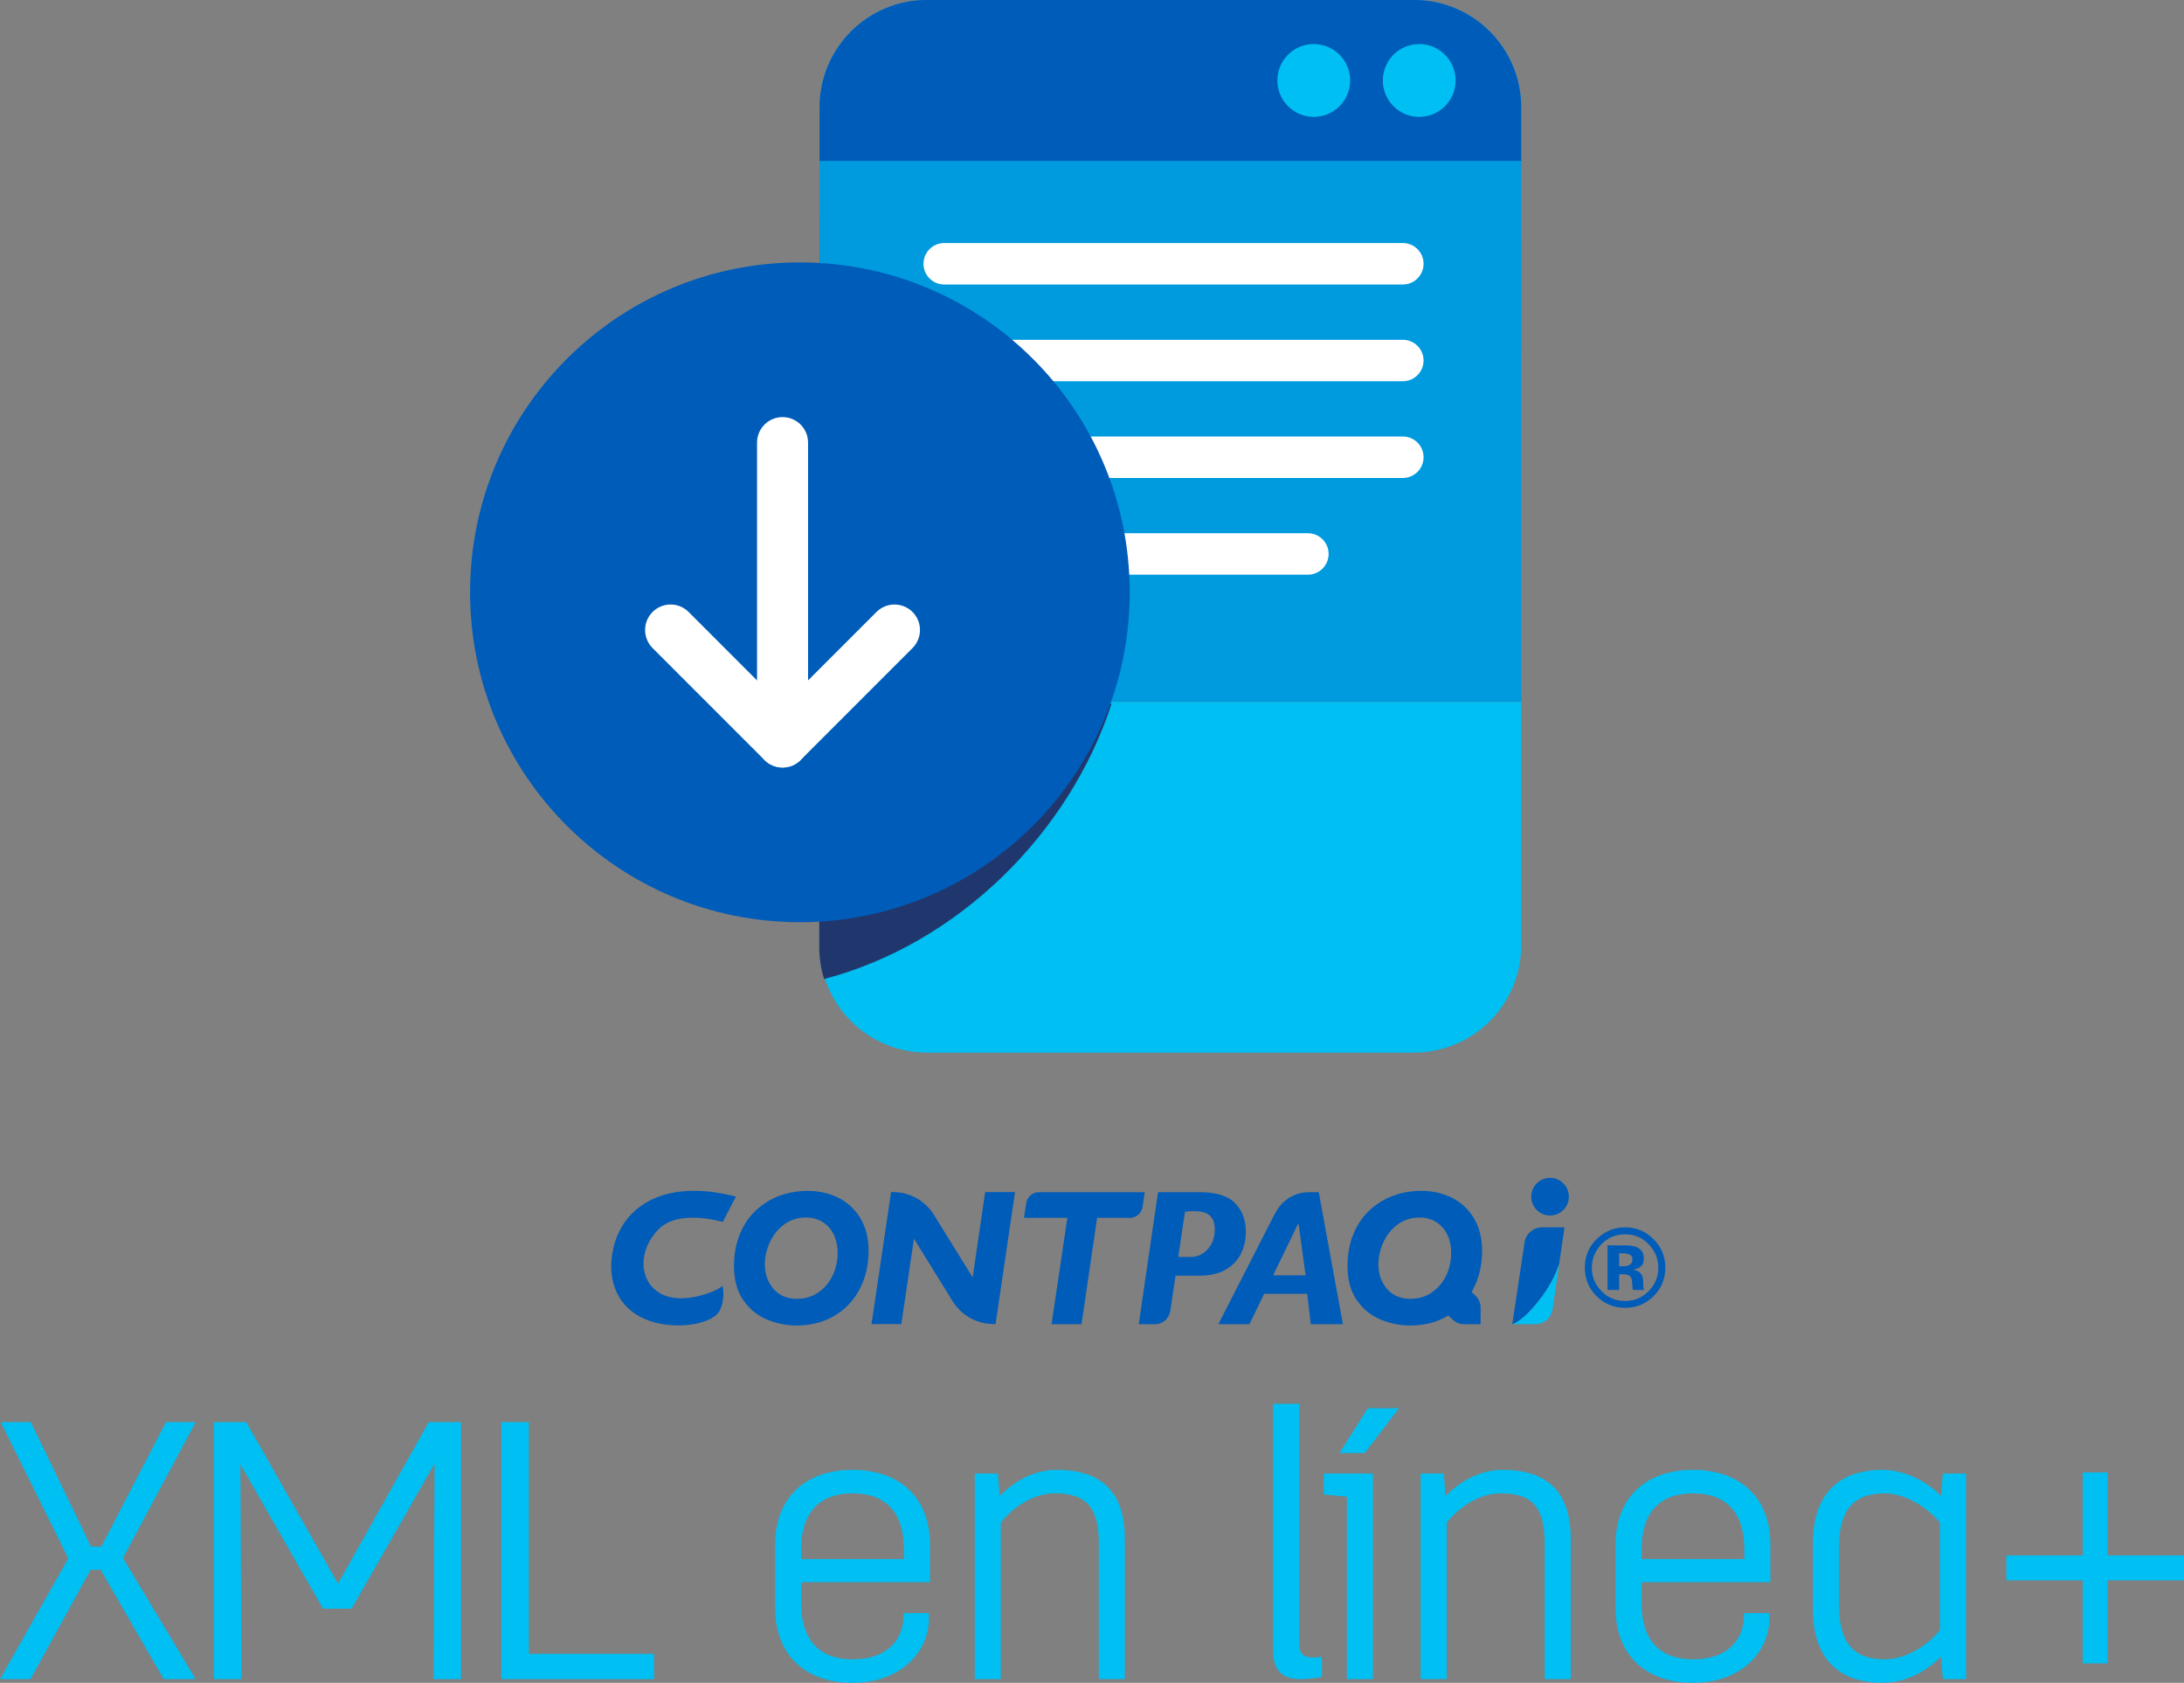 <?xml version="1.0" encoding="UTF-8"?> <!-- Generator: Adobe Illustrator 24.1.2, SVG Export Plug-In . SVG Version: 6.00 Build 0) --> <svg xmlns="http://www.w3.org/2000/svg" xmlns:xlink="http://www.w3.org/1999/xlink" version="1.1" id="Capa_1" x="0px" y="0px" viewBox="0 0 176.489 135.953" style="enable-background:new 0 0 176.489 135.953;" xml:space="preserve"><rect x="0" y="0" width="176.489" height="135.953" fill="#808080" stroke="none"/> <g> <g> <path style="fill:#005CB9;" d="M133.602,104.742c-0.63,0.61-1.392,0.915-2.275,0.915c-0.914,0-1.688-0.319-2.31-0.946 c-0.624-0.618-0.947-1.391-0.947-2.308c0-0.941,0.345-1.743,1.026-2.367c0.633-0.58,1.375-0.881,2.231-0.881 c0.897,0,1.671,0.318,2.299,0.959c0.626,0.627,0.949,1.392,0.949,2.289C134.574,103.328,134.246,104.108,133.602,104.742 M129.415,100.516c-0.515,0.542-0.777,1.169-0.777,1.888c0,0.761,0.262,1.389,0.788,1.917c0.526,0.533,1.165,0.784,1.901,0.784 c0.738,0,1.367-0.263,1.888-0.784c0.523-0.528,0.795-1.167,0.795-1.917c0-0.718-0.273-1.346-0.788-1.888 c-0.521-0.543-1.158-0.799-1.895-0.799C130.578,99.717,129.945,99.973,129.415,100.516 M129.905,104.212v-3.608 c0.221,0,0.559,0,1.006,0.01c0.438,0,0.687,0,0.735,0.008c0.282,0.011,0.526,0.089,0.711,0.173 c0.319,0.18,0.479,0.468,0.479,0.872c0,0.304-0.077,0.516-0.25,0.655c-0.164,0.129-0.376,0.223-0.625,0.254 c0.233,0.036,0.396,0.103,0.513,0.199c0.214,0.167,0.317,0.446,0.317,0.808v0.319c0,0.048,0.003,0.067,0.011,0.105 c0.002,0.039,0.01,0.076,0.019,0.115l0.039,0.091h-0.903c-0.028-0.104-0.044-0.263-0.061-0.493 c-0.012-0.224-0.025-0.365-0.053-0.44c-0.057-0.124-0.142-0.225-0.267-0.261c-0.069-0.044-0.185-0.056-0.325-0.065l-0.209-0.012 h-0.196v1.271H129.905z M131.624,101.327c-0.129-0.054-0.309-0.079-0.546-0.079h-0.232v1.048h0.363 c0.226,0,0.396-0.051,0.518-0.141c0.123-0.09,0.191-0.224,0.191-0.421C131.919,101.529,131.82,101.397,131.624,101.327"></path> <path style="fill:#005CB9;" d="M64.351,107.085c-0.801,0-1.6-0.16-2.375-0.483c-0.769-0.318-1.41-0.842-1.91-1.562 c-0.5-0.719-0.752-1.644-0.752-2.752c0-0.971,0.162-1.848,0.482-2.613c0.319-0.76,0.762-1.406,1.317-1.918 c0.557-0.513,1.195-0.904,1.899-1.16c0.706-0.258,1.466-0.388,2.261-0.388c0.929,0,1.781,0.196,2.53,0.586 c0.742,0.383,1.334,0.948,1.754,1.674c0.419,0.728,0.633,1.59,0.633,2.563c0,0.861-0.135,1.67-0.406,2.403 c-0.268,0.734-0.665,1.379-1.179,1.927c-0.511,0.543-1.131,0.971-1.843,1.273C66.049,106.933,65.237,107.085,64.351,107.085 M65.143,98.361c-0.688,0-1.294,0.197-1.803,0.581c-0.503,0.38-0.887,0.869-1.145,1.453c-0.257,0.577-0.388,1.168-0.388,1.758 c0,0.765,0.232,1.426,0.69,1.963c0.461,0.543,1.101,0.815,1.9,0.815c0.5,0,0.962-0.1,1.367-0.302 c0.405-0.201,0.758-0.484,1.05-0.84c0.293-0.355,0.513-0.76,0.658-1.201c0.144-0.439,0.217-0.9,0.217-1.368 c0-0.565-0.109-1.069-0.322-1.497c-0.216-0.429-0.519-0.766-0.901-1.003C66.088,98.483,65.641,98.361,65.143,98.361"></path> <path style="fill:#005CB9;" d="M84.975,106.982l1.279-8.596h-3.507l0.17-1.114l0.001-0.002l0.005-0.03 c0.058-0.526,0.497-0.922,1.022-0.922h8.561l-0.173,1.186l-0.007,0.023c-0.084,0.496-0.512,0.858-1.014,0.859h-2.653l-1.263,8.596 H84.975z"></path> <path style="fill:#005CB9;" d="M99.815,97.208c-0.576-0.59-1.523-0.89-2.816-0.89h-3.42l-1.556,10.664h1.266l0.006,0l0.048,0 c0.61,0,1.136-0.458,1.224-1.073l0.006-0.022l0.42-2.826h1.936c0.853,0,1.57-0.169,2.133-0.501 c0.558-0.328,0.971-0.764,1.226-1.289c0.258-0.53,0.39-1.126,0.39-1.766C100.677,98.59,100.393,97.799,99.815,97.208 M98.153,99.612c-0.128,1.43-1.304,1.934-1.768,1.934h-1.172l0.544-3.639c0,0,0.465-0.095,0.991-0.054 C97.397,97.905,98.287,98.106,98.153,99.612"></path> <path style="fill:#005CB9;" d="M79.609,96.305l-1.007,6.895L75.565,98.3c-0.72-1.263-2.006-1.995-3.416-1.995L72.104,96.3h-0.095 h-0.001l-1.58,10.671h2.409l1.019-6.901l3.037,4.906c0.722,1.261,2.007,1.993,3.417,1.993l0.045,0.003h0.097l1.571-10.666H79.609z M78.605,103.203l-0.002,0.001l-0.002-0.001H78.605z"></path> <path style="fill:#005CB9;" d="M106.569,96.318h-0.824c-1.074,0.008-2.055,0.572-2.602,1.533l-0.087,0.139 c-0.024,0.046-0.039,0.07-0.039,0.07l-4.564,8.922h2.514l1.189-2.458h3.477l0.292,2.458h2.596L106.569,96.318z M102.881,103.031 l2.048-4.223l0.575,4.223H102.881z"></path> <path style="fill:#005CB9;" d="M119.258,104.703l-0.336-0.33c0.17-0.295,0.321-0.606,0.442-0.939 c0.27-0.733,0.405-1.543,0.405-2.404c0-0.973-0.213-1.835-0.633-2.562c-0.421-0.726-1.01-1.291-1.754-1.674 c-0.748-0.39-1.6-0.586-2.531-0.586c-0.793,0-1.553,0.13-2.257,0.389c-0.705,0.256-1.343,0.648-1.901,1.16 c-0.556,0.512-0.999,1.158-1.318,1.918c-0.32,0.764-0.482,1.642-0.482,2.612c0,1.108,0.25,2.033,0.75,2.752 c0.503,0.72,1.145,1.244,1.913,1.562c0.774,0.323,1.572,0.484,2.375,0.484c0.888,0,1.698-0.152,2.411-0.451 c0.247-0.105,0.482-0.224,0.705-0.36l0.321,0.316c0.242,0.242,0.576,0.391,0.946,0.391h1.334v-1.333v-0.001 C119.649,105.278,119.5,104.945,119.258,104.703 M113.978,104.931c-0.801,0-1.439-0.272-1.9-0.815 c-0.459-0.536-0.69-1.198-0.69-1.963c0-0.589,0.13-1.181,0.385-1.757c0.258-0.585,0.644-1.073,1.147-1.453 c0.509-0.385,1.115-0.582,1.803-0.582c0.499,0,0.943,0.122,1.324,0.359c0.383,0.237,0.683,0.574,0.9,1.003 c0.213,0.428,0.321,0.932,0.321,1.497c0,0.468-0.071,0.929-0.216,1.368c-0.145,0.442-0.365,0.847-0.658,1.201 c-0.293,0.355-0.647,0.638-1.05,0.84C114.94,104.831,114.478,104.931,113.978,104.931"></path> <path style="fill:#005CB9;" d="M58.403,98.726c0,0-3.471-1.08-5.145,0.545c-1.675,1.625-1.714,4.21,0.126,5.235 c1.84,1.025,4.794-0.309,5.002-0.633c0,0,0.268,0.975-0.231,2.011c-0.497,1.033-3.358,1.624-5.666,0.826 c-2.322-0.801-3.308-2.815-3.058-5.071c0.249-2.252,1.558-4.464,4.615-5.211c2.538-0.623,5.425,0.249,5.425,0.249L58.403,98.726z"></path> <path style="fill:#005CB9;" d="M126.426,99.156h-1.812c-0.688,0-1.262,0.486-1.401,1.129l-1.004,6.696h0.021 c0.257-0.088,0.926-0.426,1.936-1.662c1.218-1.489,1.597-2.522,1.829-3.2L126.426,99.156z"></path> <path style="fill:#005CB9;" d="M125.26,98.2c0.841,0,1.52-0.681,1.52-1.519c0-0.84-0.679-1.523-1.52-1.523 c-0.839,0-1.522,0.683-1.522,1.523C123.738,97.519,124.421,98.2,125.26,98.2"></path> <path style="fill:#00BFF2;" d="M124.166,105.319c-1.01,1.237-1.678,1.574-1.936,1.662h1.821c0.685,0,1.257-0.476,1.4-1.117 l0.544-3.745C125.762,102.797,125.383,103.83,124.166,105.319"></path> </g> </g> <g> <path style="fill:#00BFF2;" d="M5.518,125.898L0.06,114.893h2.432l4.865,10.056h0.831l5.221-10.056h2.403l-5.874,10.975 l5.874,9.789h-2.581l-5.102-8.84H7.327l-4.865,8.84H0L5.518,125.898z"></path> <path style="fill:#00BFF2;" d="M17.29,114.893h2.61l7.416,13.051l7.327-13.051h2.61v20.764h-2.225l0.089-17.412l-6.704,11.717H26.1 l-6.674-11.657l0.089,17.353H17.29V114.893z"></path> <path style="fill:#00BFF2;" d="M40.511,114.893h2.225v18.717h10.115v2.047h-12.34V114.893z"></path> <path style="fill:#00BFF2;" d="M62.635,124.8c0-3.768,2.403-6.052,6.259-6.052c3.856,0,6.259,2.284,6.259,6.052v3.025H64.742v1.721 c0,2.966,1.483,4.509,4.152,4.509c2.937,0,4.123-1.721,4.123-3.56v-0.179h2.047v0.475c0,2.611-2.225,5.162-6.17,5.162 c-3.855,0-6.259-2.284-6.259-6.052V124.8z M73.047,125.956v-0.801c0-2.966-1.483-4.509-4.153-4.509 c-2.669,0-4.152,1.543-4.152,4.509v0.801H73.047z"></path> <path style="fill:#00BFF2;" d="M78.768,119.045h1.869l0.147,1.81c1.276-1.275,2.848-2.106,4.599-2.106 c3.707,0,5.517,1.84,5.517,5.606v11.302h-2.105V124.74c0-2.848-0.891-4.094-3.56-4.094c-1.78,0-3.441,1.187-4.36,2.373v12.637 h-2.106V119.045z"></path> <path style="fill:#00BFF2;" d="M102.878,113.409h2.106v19.133c0,0.83,0.119,1.364,1.098,1.364c0.237,0,0.475,0,0.741-0.06v1.632 c-0.326,0.089-1.245,0.178-1.72,0.178c-1.483,0-2.226-0.683-2.226-2.344V113.409z"></path> <path style="fill:#00BFF2;" d="M108.839,120.914l-1.868-0.179v-1.69h3.975v16.611h-2.106V120.914z M110.531,113.765h2.521 l-2.759,3.619h-2.047L110.531,113.765z"></path> <path style="fill:#00BFF2;" d="M114.8,119.045h1.869l0.148,1.81c1.275-1.275,2.848-2.106,4.598-2.106 c3.708,0,5.518,1.84,5.518,5.606v11.302h-2.106V124.74c0-2.848-0.89-4.094-3.56-4.094c-1.779,0-3.44,1.187-4.36,2.373v12.637H114.8 V119.045z"></path> <path style="fill:#00BFF2;" d="M130.548,124.8c0-3.768,2.402-6.052,6.259-6.052s6.259,2.284,6.259,6.052v3.025h-10.412v1.721 c0,2.966,1.483,4.509,4.153,4.509c2.937,0,4.123-1.721,4.123-3.56v-0.179h2.047v0.475c0,2.611-2.225,5.162-6.17,5.162 c-3.856,0-6.259-2.284-6.259-6.052V124.8z M140.959,125.956v-0.801c0-2.966-1.482-4.509-4.152-4.509s-4.153,1.543-4.153,4.509 v0.801H140.959z"></path> <path style="fill:#00BFF2;" d="M146.503,124.651c0-3.768,1.928-5.903,5.636-5.903c1.75,0,3.56,0.92,4.717,2.106l0.147-1.81h1.869 v16.611h-1.869l-0.147-1.81c-1.276,1.275-2.967,2.106-4.717,2.106c-3.708,0-5.636-2.136-5.636-5.903V124.651z M148.609,129.664 c0,2.848,1.009,4.391,3.679,4.391c1.779,0,3.56-1.187,4.479-2.373v-8.662c-0.949-1.187-2.758-2.373-4.479-2.373 c-2.67,0-3.679,1.543-3.679,4.391V129.664z"></path> <path style="fill:#00BFF2;" d="M168.302,127.677h-6.17v-2.017h6.17v-6.704h2.017v6.704h6.17v2.017h-6.17v6.704h-2.017V127.677z"></path> </g> <g> <path style="fill:#009ADE;" d="M103.902,0h-25.61C77.112,0,66.23,16.469,66.23,17.737v10.338v28.622h56.696V28.075v-9.051 L103.902,0z"></path> <path style="fill:#009ADE;" d="M74.903,0h39.353c4.789,0,8.671,3.882,8.671,8.672v19.665H66.23V8.672 C66.23,3.882,70.113,0,74.903,0"></path> <path style="fill:#00BFF2;" d="M74.903,85.039h39.353c4.789,0,8.671-3.882,8.671-8.671V56.702H66.23v19.666 C66.23,81.157,70.113,85.039,74.903,85.039"></path> <path style="fill:#FFFFFF;" d="M74.627,21.31L74.627,21.31c0,0.925,0.75,1.675,1.676,1.675h37.059c0.926,0,1.676-0.75,1.676-1.675 c0-0.926-0.75-1.676-1.676-1.676H76.303C75.378,19.635,74.627,20.385,74.627,21.31"></path> <path style="fill:#FFFFFF;" d="M113.362,30.8h-37.06c-0.925,0-1.675-0.75-1.675-1.676c0-0.925,0.75-1.674,1.675-1.674h37.06 c0.926,0,1.676,0.749,1.676,1.674C115.038,30.05,114.288,30.8,113.362,30.8"></path> <path style="fill:#FFFFFF;" d="M113.362,38.615h-37.06c-0.925,0-1.675-0.75-1.675-1.676c0-0.925,0.75-1.675,1.675-1.675h37.06 c0.926,0,1.676,0.75,1.676,1.675C115.038,37.865,114.288,38.615,113.362,38.615"></path> <path style="fill:#FFFFFF;" d="M105.688,46.429H76.303c-0.926,0-1.676-0.749-1.676-1.675c0-0.926,0.75-1.675,1.676-1.675h29.386 c0.926,0,1.676,0.749,1.676,1.675C107.364,45.68,106.614,46.429,105.688,46.429"></path> <path style="fill:#005CB9;" d="M66.23,8.672v4.329h56.696V8.672c0-4.79-3.882-8.672-8.671-8.672H74.902 C70.113,0,66.23,3.883,66.23,8.672"></path> <path style="fill:#00BFF2;" d="M117.629,6.5c0,1.626-1.318,2.943-2.942,2.943c-1.625,0-2.941-1.317-2.941-2.943 c0-1.625,1.317-2.941,2.941-2.941C116.311,3.559,117.629,4.876,117.629,6.5"></path> <path style="fill:#00BFF2;" d="M109.107,6.5c0,1.626-1.318,2.943-2.942,2.943c-1.625,0-2.941-1.317-2.941-2.943 c0-1.625,1.317-2.941,2.941-2.941C107.789,3.559,109.107,4.876,109.107,6.5"></path> </g> <path style="fill:#20376D;" d="M89.825,56.848H66.204v19.665c0,0.898,0.138,1.766,0.392,2.581 C77.402,76.266,86.417,67.339,89.825,56.848"></path> <path style="fill:#005CB9;" d="M91.292,47.851c0,14.72-11.933,26.652-26.652,26.652c-14.72,0-26.653-11.932-26.653-26.652 c0-14.719,11.933-26.652,26.653-26.652C79.358,21.199,91.292,33.132,91.292,47.851"></path> <g> <path style="fill:#FFFFFF;" d="M63.238,62.005c-0.547,0-1.07-0.216-1.457-0.603l-9.047-9.047c-0.804-0.805-0.804-2.109,0-2.914 c0.805-0.805,2.109-0.805,2.914,0l7.59,7.59l7.589-7.59c0.805-0.803,2.109-0.805,2.914,0c0.804,0.804,0.804,2.109,0,2.914 l-9.047,9.047C64.308,61.789,63.785,62.005,63.238,62.005z"></path> <path style="fill:#FFFFFF;" d="M63.238,62.005c-1.138,0-2.061-0.922-2.061-2.06V35.758c0-1.138,0.922-2.061,2.061-2.061 s2.061,0.922,2.061,2.061v24.187C65.299,61.083,64.376,62.005,63.238,62.005z"></path> </g> </svg> 